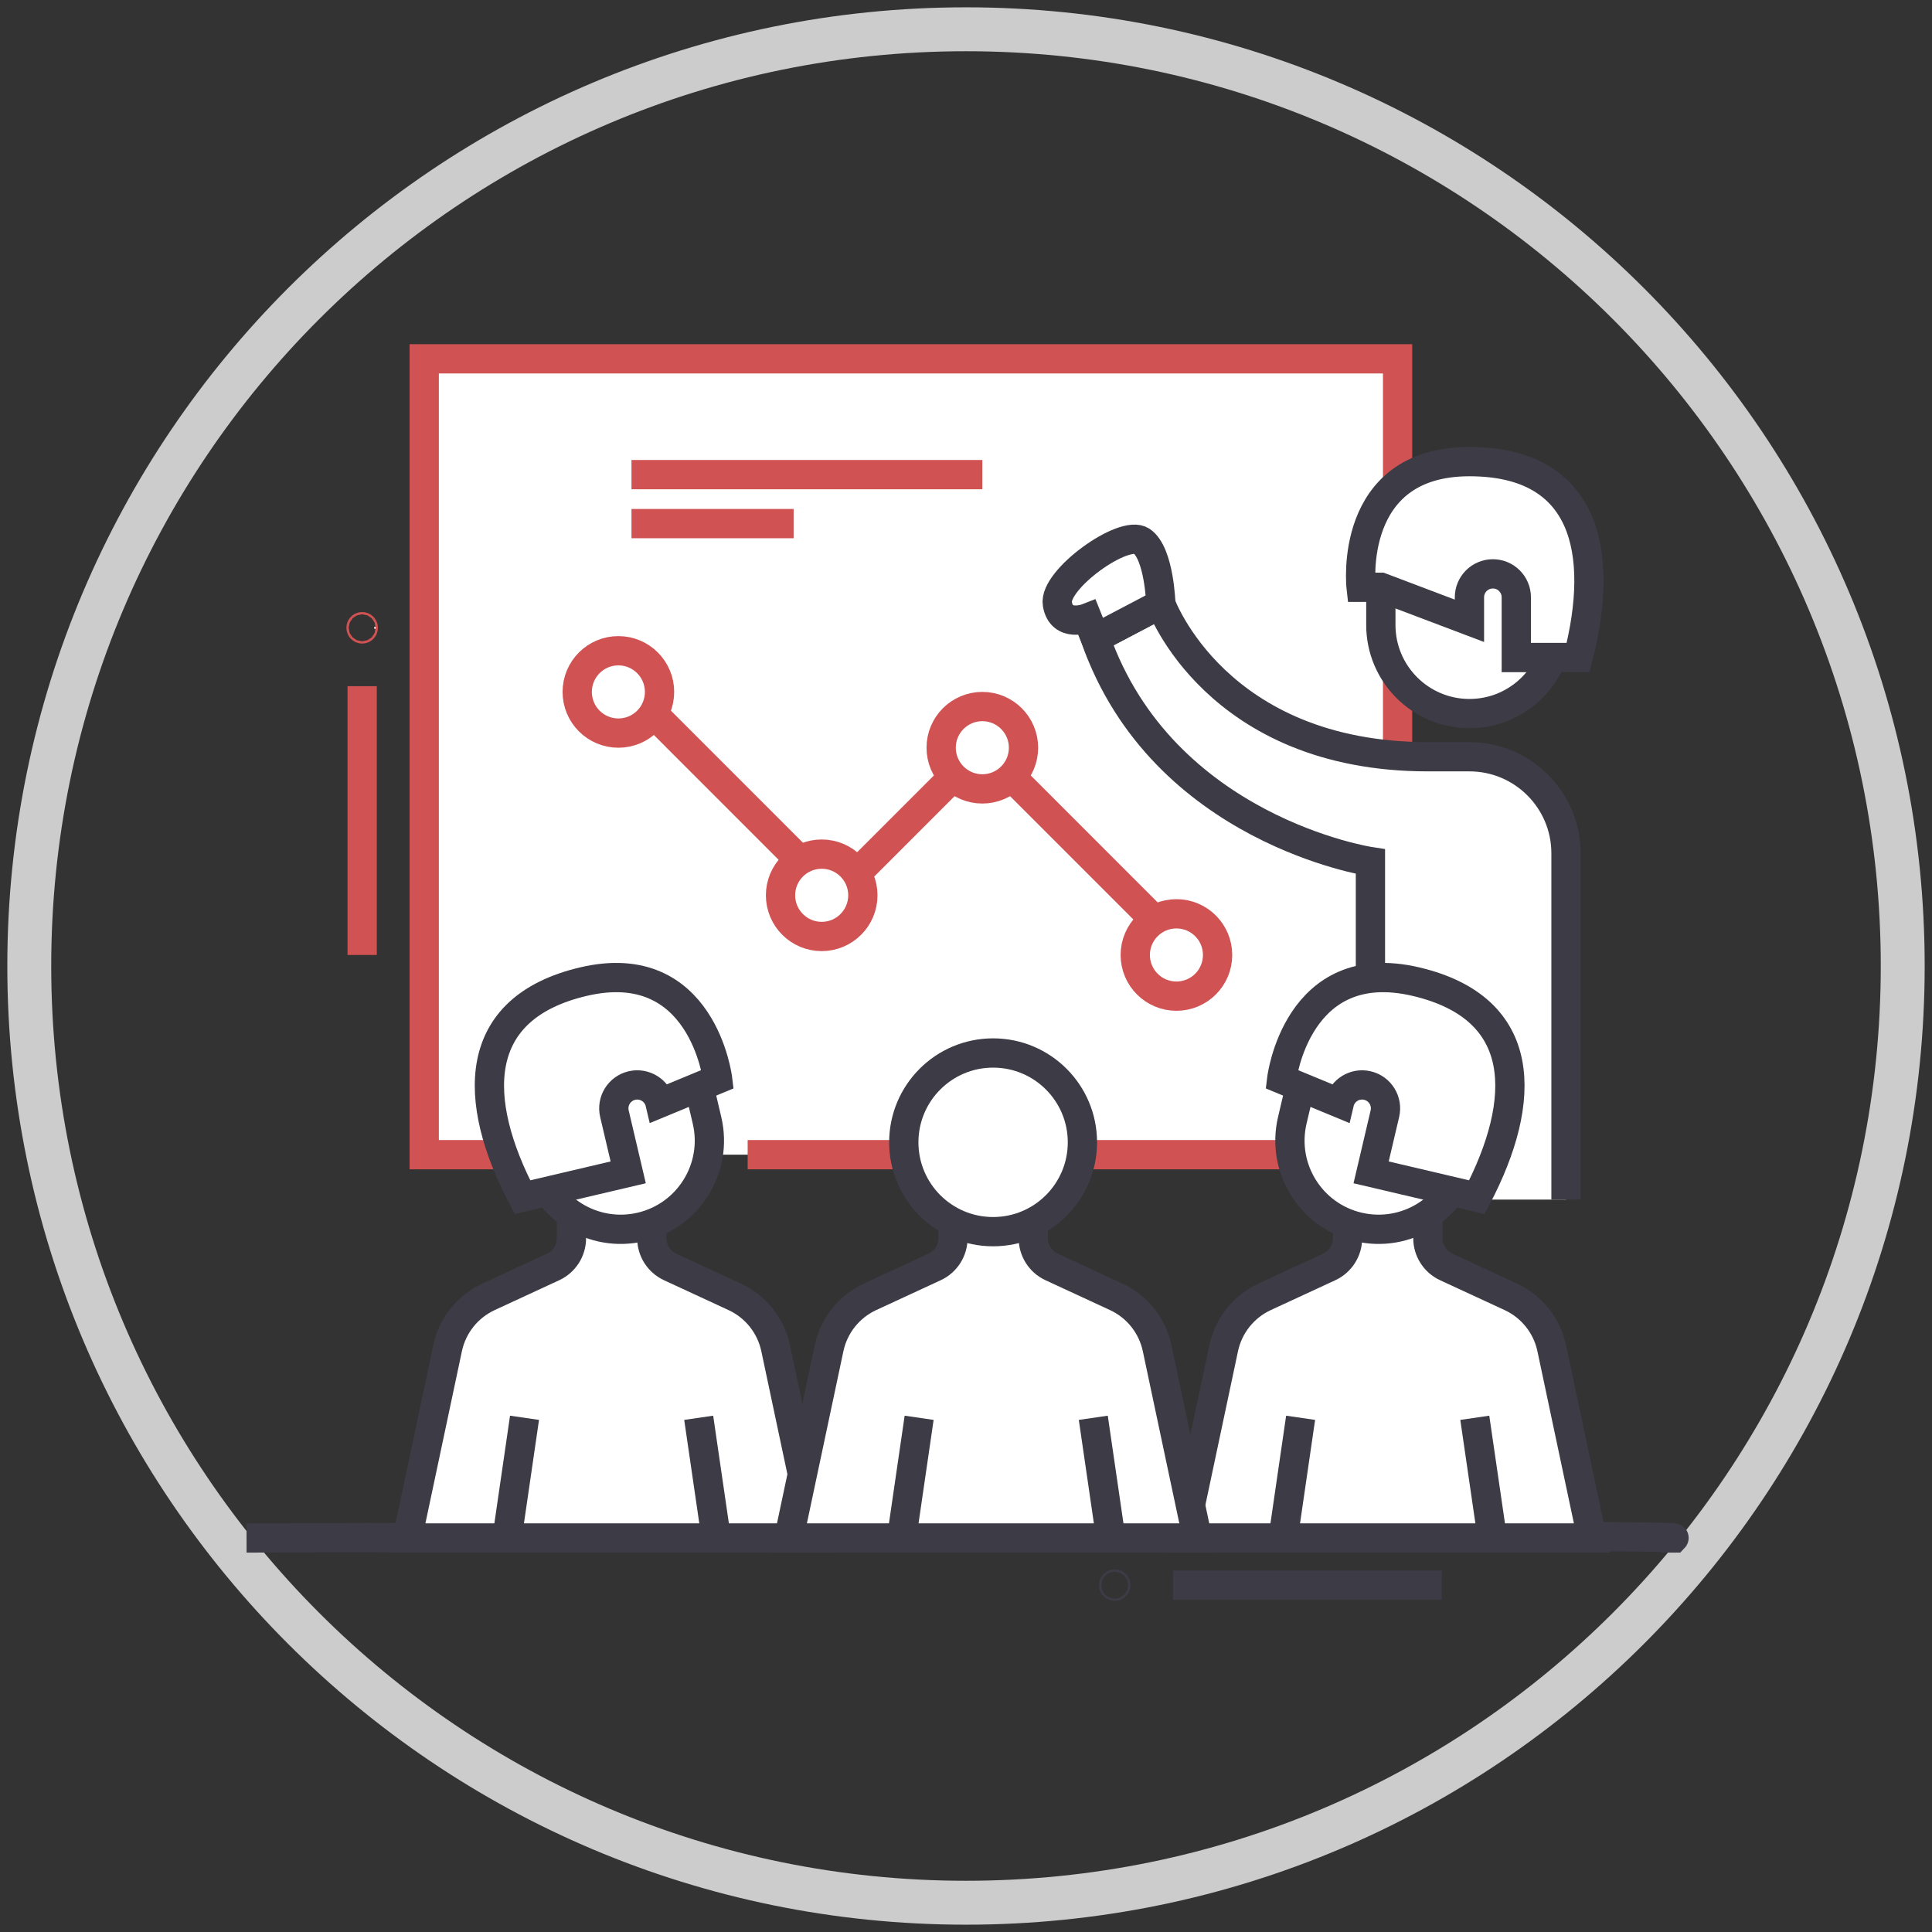 <?xml version="1.0" standalone="no"?>
<!-- Generator: Adobe Fireworks 10, Export SVG Extension by Aaron Beall (http://fireworks.abeall.com) . Version: 0.6.1  -->
<!DOCTYPE svg PUBLIC "-//W3C//DTD SVG 1.1//EN" "http://www.w3.org/Graphics/SVG/1.1/DTD/svg11.dtd">
<svg id="Untitled-%u9801%u9762%201" viewBox="0 0 132 132" style="background-color:#ffffff00" version="1.1"
	xmlns="http://www.w3.org/2000/svg" xmlns:xlink="http://www.w3.org/1999/xlink" xml:space="preserve"
	x="0px" y="0px" width="132px" height="132px"
>
	<rect x="0" y="0" width="132" height="132" fill="#333333" stroke="none"/>
	<g>
		<g>
			<path d="M 130 66 C 130 101.346 101.346 130 66 130 C 30.654 130 2 101.346 2 66 C 2 30.654 30.654 2 66 2 C 101.346 2 130 30.654 130 66 Z" stroke="#cccccc" stroke-width="3" fill="none"/>
		</g>
		<g>
			<g>
				<path d="M 47.737 78.891 L 28.984 78.891 L 28.984 24.516 L 95.487 24.516 L 95.487 78.891 L 51.082 78.891 L 51.082 78.891 " stroke="#d05252" stroke-width="2" fill="#ffffff"/>
			</g>
			<g>
				<g>
					<path d="M 26.534 65.247 L 26.534 46.882 L 26.534 46.882 " fill="#ffffff"/>
					<path d="M 24.743 65.247 L 24.743 46.882 L 24.743 46.882 " stroke="#d05252" stroke-width="2" fill="none"/>
				</g>
				<g>
					<path d="M 25.716 42.894 C 25.716 42.937 25.681 42.971 25.638 42.971 C 25.596 42.971 25.561 42.937 25.561 42.894 C 25.561 42.851 25.596 42.816 25.638 42.816 C 25.681 42.816 25.716 42.851 25.716 42.894 Z" fill="#ffffff"/>
					<path d="M 24.821 42.894 C 24.821 42.937 24.786 42.971 24.743 42.971 C 24.701 42.971 24.666 42.937 24.666 42.894 C 24.666 42.851 24.701 42.816 24.743 42.816 C 24.786 42.816 24.821 42.851 24.821 42.894 Z" stroke="#d05252" stroke-width="2" fill="none"/>
				</g>
			</g>
			<g>
				<path d="M 93.632 81.958 L 93.632 58.868 C 93.632 58.868 79.442 56.722 74.843 43.612 L 79.312 41.263 C 79.312 41.263 83.066 51.703 97.562 51.703 L 100.397 51.703 C 104.04 51.703 106.994 54.658 106.994 58.303 L 106.994 81.958 L 106.994 81.958 " fill="#ffffff"/>
				<path d="M 93.632 81.958 L 93.632 58.868 C 93.632 58.868 79.442 56.722 74.843 43.612 L 79.312 41.263 C 79.312 41.263 83.066 51.703 97.562 51.703 L 100.397 51.703 C 104.04 51.703 106.994 54.658 106.994 58.303 L 106.994 81.958 L 106.994 81.958 " stroke="#3c3b46" stroke-width="2" fill="none"/>
			</g>
			<g>
				<path d="M 79.312 41.263 C 79.312 41.263 79.211 37.807 78.002 36.971 C 76.794 36.134 71.962 39.607 72.242 41.263 C 72.52 42.92 74.285 42.224 74.285 42.224 L 74.843 43.612 L 79.312 41.263 Z" fill="#ffffff"/>
				<path d="M 79.312 41.263 C 79.312 41.263 79.211 37.807 78.002 36.971 C 76.794 36.134 71.962 39.607 72.242 41.263 C 72.52 42.92 74.285 42.224 74.285 42.224 L 74.843 43.612 L 79.312 41.263 Z" stroke="#3c3b46" stroke-width="2" fill="none"/>
			</g>
			<g>
				<g>
					<g>
						<path d="M 98.507 108.302 L 80.147 108.302 L 80.147 108.302 " stroke="#3c3b46" stroke-width="2" fill="none"/>
					</g>
					<g>
						<path d="M 76.16 108.225 C 76.203 108.225 76.238 108.259 76.238 108.302 C 76.238 108.344 76.203 108.379 76.16 108.379 C 76.117 108.379 76.082 108.344 76.082 108.302 C 76.082 108.259 76.117 108.225 76.16 108.225 Z" stroke="#3c3b46" stroke-width="2" fill="none"/>
					</g>
				</g>
				<g>
					<path d="M 16.844 105.079 C 16.844 105.079 114.675 104.789 114.385 105.079 L 113.49 105.079 " stroke="#3c3b46" stroke-width="2" fill="none"/>
				</g>
				<g>
					<g>
						<g>
							<g>
								<path d="M 50.195 88.601 L 45.787 86.561 C 45.022 86.207 44.533 85.441 44.533 84.599 L 44.533 80.22 L 39.042 80.22 L 39.042 84.599 C 39.042 85.441 38.553 86.207 37.788 86.561 L 33.379 88.601 C 31.945 89.265 30.908 90.566 30.58 92.112 L 27.831 105.079 L 55.744 105.079 L 52.994 92.112 C 52.667 90.566 51.629 89.265 50.195 88.601 Z" fill="#ffffff"/>
								<path d="M 50.195 88.601 L 45.787 86.561 C 45.022 86.207 44.533 85.441 44.533 84.599 L 44.533 80.22 L 39.042 80.22 L 39.042 84.599 C 39.042 85.441 38.553 86.207 37.788 86.561 L 33.379 88.601 C 31.945 89.265 30.908 90.566 30.58 92.112 L 27.831 105.079 L 55.744 105.079 L 52.994 92.112 C 52.667 90.566 51.629 89.265 50.195 88.601 Z" stroke="#3c3b46" stroke-width="2" fill="none"/>
							</g>
							<g>
								<g>
									<path d="M 35.837 96.868 L 34.66 104.955 L 34.66 104.955 " stroke="#3c3b46" stroke-width="2" fill="none"/>
								</g>
								<g>
									<path d="M 47.737 96.868 L 48.916 104.955 L 48.916 104.955 " stroke="#3c3b46" stroke-width="2" fill="none"/>
								</g>
							</g>
						</g>
						<g>
							<g>
								<path d="M 103.22 88.601 L 98.812 86.561 C 98.046 86.207 97.557 85.441 97.557 84.599 L 97.557 80.22 L 92.067 80.22 L 92.067 84.599 C 92.067 85.441 91.577 86.207 90.812 86.561 L 86.404 88.601 C 84.97 89.265 83.933 90.566 83.605 92.112 L 80.856 105.079 L 108.768 105.079 L 106.019 92.112 C 105.691 90.566 104.654 89.265 103.22 88.601 Z" fill="#ffffff"/>
								<path d="M 103.22 88.601 L 98.812 86.561 C 98.046 86.207 97.557 85.441 97.557 84.599 L 97.557 80.22 L 92.067 80.22 L 92.067 84.599 C 92.067 85.441 91.577 86.207 90.812 86.561 L 86.404 88.601 C 84.97 89.265 83.933 90.566 83.605 92.112 L 80.856 105.079 L 108.768 105.079 L 106.019 92.112 C 105.691 90.566 104.654 89.265 103.22 88.601 Z" stroke="#3c3b46" stroke-width="2" fill="none"/>
							</g>
							<g>
								<g>
									<path d="M 88.862 96.868 L 87.684 104.955 L 87.684 104.955 " stroke="#3c3b46" stroke-width="2" fill="none"/>
								</g>
								<g>
									<path d="M 100.762 96.868 L 101.941 104.955 L 101.941 104.955 " stroke="#3c3b46" stroke-width="2" fill="none"/>
								</g>
							</g>
						</g>
					</g>
					<g>
						<g>
							<g>
								<path d="M 76.26 88.601 L 71.852 86.561 C 71.087 86.207 70.598 85.441 70.598 84.599 L 70.598 80.22 L 65.107 80.22 L 65.107 84.599 C 65.107 85.441 64.618 86.207 63.853 86.561 L 59.444 88.601 C 58.01 89.265 56.973 90.566 56.645 92.112 L 53.896 105.079 L 81.809 105.079 L 79.059 92.112 C 78.732 90.566 77.695 89.265 76.26 88.601 Z" fill="#ffffff"/>
								<path d="M 76.26 88.601 L 71.852 86.561 C 71.087 86.207 70.598 85.441 70.598 84.599 L 70.598 80.22 L 65.107 80.22 L 65.107 84.599 C 65.107 85.441 64.618 86.207 63.853 86.561 L 59.444 88.601 C 58.01 89.265 56.973 90.566 56.645 92.112 L 53.896 105.079 L 81.809 105.079 L 79.059 92.112 C 78.732 90.566 77.695 89.265 76.26 88.601 Z" stroke="#3c3b46" stroke-width="2" fill="none"/>
							</g>
							<g>
								<path d="M 73.954 78.047 C 73.954 81.419 71.223 84.151 67.852 84.151 C 64.482 84.151 61.75 81.419 61.75 78.047 C 61.75 74.676 64.482 71.943 67.852 71.943 C 71.223 71.943 73.954 74.676 73.954 78.047 Z" fill="#ffffff"/>
								<path d="M 73.954 78.047 C 73.954 81.419 71.223 84.151 67.852 84.151 C 64.482 84.151 61.75 81.419 61.75 78.047 C 61.75 74.676 64.482 71.943 67.852 71.943 C 71.223 71.943 73.954 74.676 73.954 78.047 Z" stroke="#3c3b46" stroke-width="2" fill="none"/>
							</g>
						</g>
						<g>
							<g>
								<path d="M 62.798 96.868 L 61.619 104.955 L 61.619 104.955 " stroke="#3c3b46" stroke-width="2" fill="none"/>
							</g>
							<g>
								<path d="M 74.697 96.868 L 75.875 104.955 L 75.875 104.955 " stroke="#3c3b46" stroke-width="2" fill="none"/>
							</g>
						</g>
					</g>
				</g>
			</g>
			<g>
				<path d="M 100.397 34.067 C 97.054 34.067 94.343 36.778 94.343 40.123 L 94.343 42.699 C 94.343 46.044 97.054 48.755 100.397 48.755 C 103.742 48.755 106.451 46.044 106.451 42.699 L 106.451 40.123 C 106.451 36.778 103.742 34.067 100.397 34.067 Z" fill="#ffffff"/>
				<path d="M 100.397 34.067 C 97.054 34.067 94.343 36.778 94.343 40.123 L 94.343 42.699 C 94.343 46.044 97.054 48.755 100.397 48.755 C 103.742 48.755 106.451 46.044 106.451 42.699 L 106.451 40.123 C 106.451 36.778 103.742 34.067 100.397 34.067 Z" stroke="#3c3b46" stroke-width="2" fill="none"/>
			</g>
			<g>
				<path d="M 94.343 40.123 L 92.995 40.123 C 92.995 40.123 92.032 31.54 100.397 31.54 C 108.328 31.54 109.684 37.674 107.821 44.924 L 103.598 44.924 L 103.598 40.809 C 103.598 39.925 102.882 39.208 101.998 39.208 L 101.998 39.208 C 101.114 39.208 100.397 39.925 100.397 40.809 L 100.397 42.415 L 94.343 40.123 Z" fill="#ffffff"/>
				<path d="M 94.343 40.123 L 92.995 40.123 C 92.995 40.123 92.032 31.54 100.397 31.54 C 108.328 31.54 109.684 37.674 107.821 44.924 L 103.598 44.924 L 103.598 40.809 C 103.598 39.925 102.882 39.208 101.998 39.208 L 101.998 39.208 C 101.114 39.208 100.397 39.925 100.397 40.809 L 100.397 42.415 L 94.343 40.123 Z" stroke="#3c3b46" stroke-width="2" fill="none"/>
			</g>
			<g>
				<g>
					<g>
						<path d="M 40.44 69.529 C 43.695 68.764 46.953 70.783 47.717 74.039 L 48.306 76.547 C 49.071 79.803 47.051 83.063 43.796 83.828 C 40.542 84.593 37.283 82.573 36.519 79.316 L 35.929 76.809 C 35.165 73.552 37.184 70.293 40.44 69.529 Z" fill="#ffffff"/>
						<path d="M 40.44 69.529 C 43.695 68.764 46.953 70.783 47.717 74.039 L 48.306 76.547 C 49.071 79.803 47.051 83.063 43.796 83.828 C 40.542 84.593 37.283 82.573 36.519 79.316 L 35.929 76.809 C 35.165 73.552 37.184 70.293 40.44 69.529 Z" stroke="#3c3b46" stroke-width="2" fill="none"/>
					</g>
					<g>
						<path d="M 49.031 73.732 C 49.031 73.732 48.006 65.155 39.862 67.068 C 32.142 68.882 32.223 75.164 35.694 81.796 L 42.921 80.099 L 41.98 76.092 C 41.778 75.232 42.312 74.37 43.172 74.168 L 43.172 74.168 C 44.033 73.966 44.894 74.499 45.096 75.36 L 49.031 73.732 Z" fill="#ffffff"/>
						<path d="M 49.031 73.732 C 49.031 73.732 48.006 65.155 39.862 67.068 C 32.142 68.882 32.223 75.164 35.694 81.796 L 42.921 80.099 L 41.98 76.092 C 41.778 75.232 42.312 74.37 43.172 74.168 L 43.172 74.168 C 44.033 73.966 44.894 74.499 45.096 75.36 L 49.031 73.732 Z" stroke="#3c3b46" stroke-width="2" fill="none"/>
					</g>
				</g>
				<g>
					<g>
						<path d="M 96.16 69.529 C 92.905 68.764 89.647 70.783 88.882 74.039 L 88.293 76.547 C 87.529 79.803 89.548 83.063 92.803 83.828 C 96.058 84.593 99.317 82.573 100.082 79.316 L 100.67 76.809 C 101.434 73.552 99.416 70.293 96.16 69.529 Z" fill="#ffffff"/>
						<path d="M 96.16 69.529 C 92.905 68.764 89.647 70.783 88.882 74.039 L 88.293 76.547 C 87.529 79.803 89.548 83.063 92.803 83.828 C 96.058 84.593 99.317 82.573 100.082 79.316 L 100.67 76.809 C 101.434 73.552 99.416 70.293 96.16 69.529 Z" stroke="#3c3b46" stroke-width="2" fill="none"/>
					</g>
					<g>
						<path d="M 87.569 73.732 C 87.569 73.732 88.593 65.155 96.738 67.068 C 104.457 68.882 104.377 75.164 100.906 81.796 L 93.679 80.099 L 94.619 76.092 C 94.822 75.232 94.288 74.37 93.427 74.168 L 93.427 74.168 C 92.567 73.966 91.705 74.499 91.504 75.36 L 87.569 73.732 Z" fill="#ffffff"/>
						<path d="M 87.569 73.732 C 87.569 73.732 88.593 65.155 96.738 67.068 C 104.457 68.882 104.377 75.164 100.906 81.796 L 93.679 80.099 L 94.619 76.092 C 94.822 75.232 94.288 74.37 93.427 74.168 L 93.427 74.168 C 92.567 73.966 91.705 74.499 91.504 75.36 L 87.569 73.732 Z" stroke="#3c3b46" stroke-width="2" fill="none"/>
					</g>
				</g>
			</g>
			<g>
				<g>
					<path d="M 43.145 47.274 L 57.036 61.169 L 67.116 51.086 L 81.272 65.247 L 81.272 65.247 " fill="#ffffff"/>
					<path d="M 43.145 47.274 L 57.036 61.169 L 67.116 51.086 L 81.272 65.247 L 81.272 65.247 " stroke="#d05252" stroke-width="2" fill="none"/>
				</g>
				<g>
					<path d="M 45.062 47.274 C 45.062 48.828 43.803 50.087 42.25 50.087 C 40.696 50.087 39.437 48.828 39.437 47.274 C 39.437 45.72 40.696 44.461 42.25 44.461 C 43.803 44.461 45.062 45.72 45.062 47.274 Z" fill="#ffffff"/>
					<path d="M 45.062 47.274 C 45.062 48.828 43.803 50.087 42.25 50.087 C 40.696 50.087 39.437 48.828 39.437 47.274 C 39.437 45.72 40.696 44.461 42.25 44.461 C 43.803 44.461 45.062 45.72 45.062 47.274 Z" stroke="#d05252" stroke-width="2" fill="none"/>
				</g>
				<g>
					<path d="M 58.953 61.169 C 58.953 62.723 57.694 63.983 56.141 63.983 C 54.587 63.983 53.328 62.723 53.328 61.169 C 53.328 59.615 54.587 58.356 56.141 58.356 C 57.694 58.356 58.953 59.615 58.953 61.169 Z" fill="#ffffff"/>
					<path d="M 58.953 61.169 C 58.953 62.723 57.694 63.983 56.141 63.983 C 54.587 63.983 53.328 62.723 53.328 61.169 C 53.328 59.615 54.587 58.356 56.141 58.356 C 57.694 58.356 58.953 59.615 58.953 61.169 Z" stroke="#d05252" stroke-width="2" fill="none"/>
				</g>
				<g>
					<path d="M 69.929 51.086 C 69.929 52.64 68.669 53.9 67.116 53.9 C 65.563 53.9 64.303 52.64 64.303 51.086 C 64.303 49.533 65.563 48.273 67.116 48.273 C 68.669 48.273 69.929 49.533 69.929 51.086 Z" fill="#ffffff"/>
					<path d="M 69.929 51.086 C 69.929 52.64 68.669 53.9 67.116 53.9 C 65.563 53.9 64.303 52.64 64.303 51.086 C 64.303 49.533 65.563 48.273 67.116 48.273 C 68.669 48.273 69.929 49.533 69.929 51.086 Z" stroke="#d05252" stroke-width="2" fill="none"/>
				</g>
				<g>
					<path d="M 83.189 65.247 C 83.189 66.801 81.93 68.06 80.377 68.06 C 78.823 68.06 77.564 66.801 77.564 65.247 C 77.564 63.693 78.823 62.434 80.377 62.434 C 81.93 62.434 83.189 63.693 83.189 65.247 Z" fill="#ffffff"/>
					<path d="M 83.189 65.247 C 83.189 66.801 81.93 68.06 80.377 68.06 C 78.823 68.06 77.564 66.801 77.564 65.247 C 77.564 63.693 78.823 62.434 80.377 62.434 C 81.93 62.434 83.189 63.693 83.189 65.247 Z" stroke="#d05252" stroke-width="2" fill="none"/>
				</g>
			</g>
			<g>
				<path d="M 43.145 32.428 L 67.116 32.428 L 67.116 32.428 " fill="#ffffff"/>
				<path d="M 43.145 32.428 L 67.116 32.428 L 67.116 32.428 " stroke="#d05252" stroke-width="2" fill="none"/>
			</g>
			<g>
				<path d="M 43.145 35.774 L 54.223 35.774 L 54.223 35.774 " fill="#ffffff"/>
				<path d="M 43.145 35.774 L 54.223 35.774 L 54.223 35.774 " stroke="#d05252" stroke-width="2" fill="none"/>
			</g>
		</g>
	</g>
</svg>